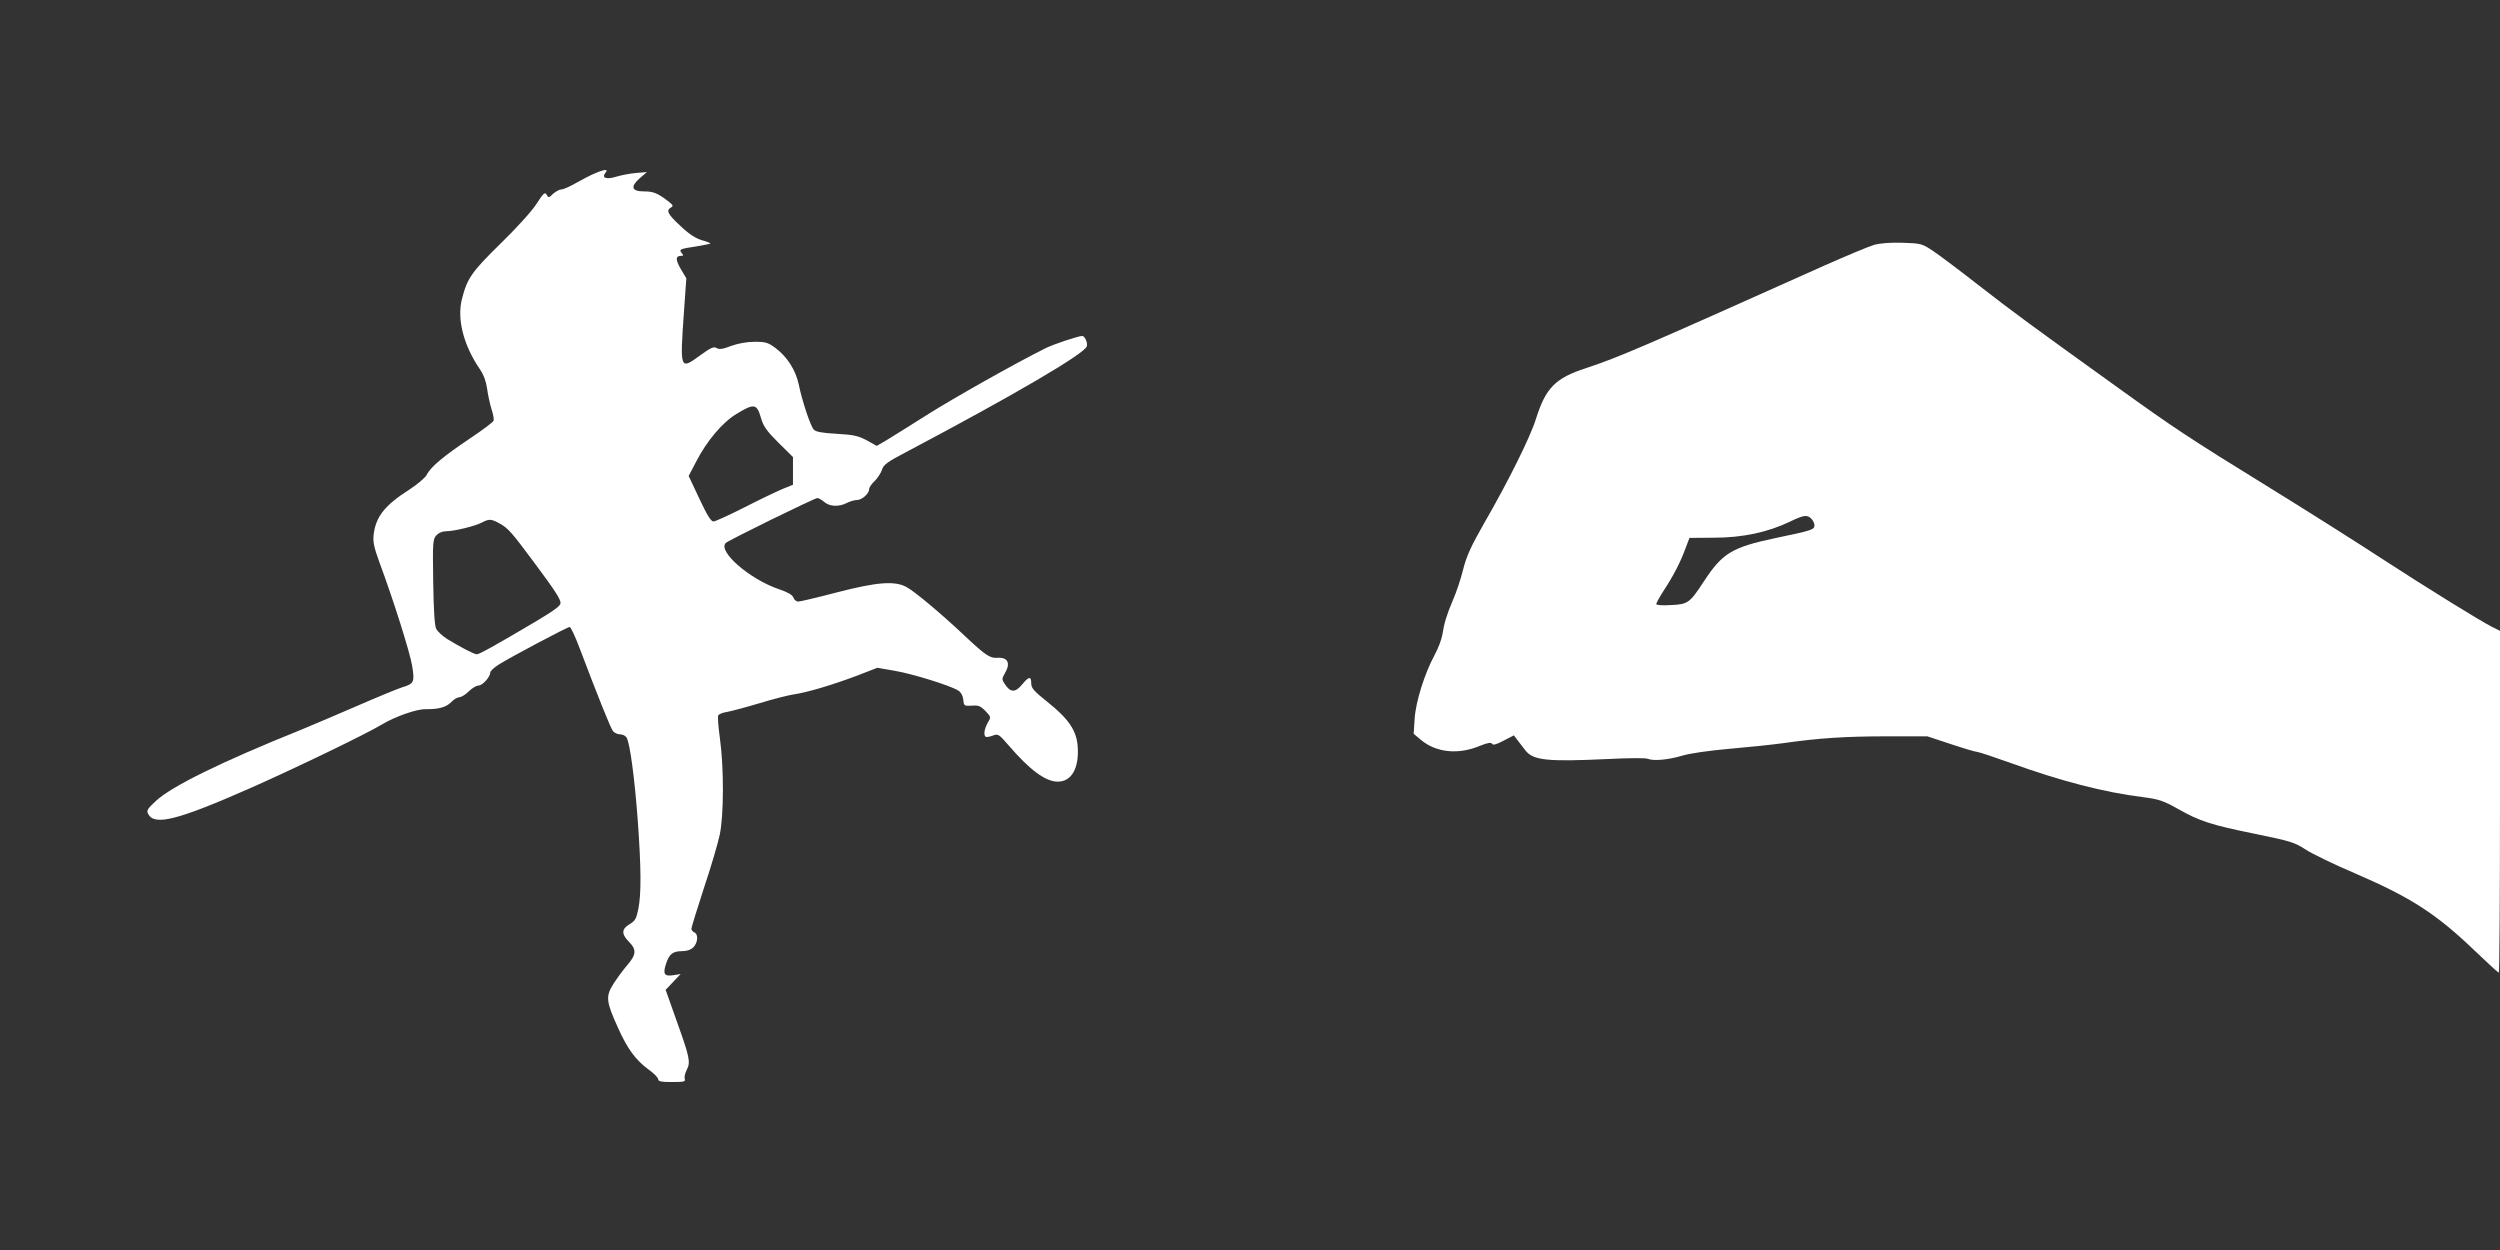 <?xml version="1.0" standalone="no"?>
<!DOCTYPE svg PUBLIC "-//W3C//DTD SVG 20010904//EN"
 "http://www.w3.org/TR/2001/REC-SVG-20010904/DTD/svg10.dtd">
<svg version="1.0" xmlns="http://www.w3.org/2000/svg"
 width="1280pt" height="640pt" viewBox="0 0 1280 640"
 preserveAspectRatio="xMidYMid meet">
<rect x="0" y="0" width="1280" height="640" fill="#333333" stroke="none"/>
<g transform="translate(0,640) scale(0.1,-0.1)"
fill="#ffffff" stroke="none">
<path d="M3045 5512 c-22 -9 -66 -32 -96 -49 -31 -18 -65 -33 -75 -33 -10 0
-28 -10 -42 -22 -22 -22 -24 -22 -33 -5 -9 15 -16 9 -51 -45 -22 -36 -101
-123 -183 -203 -149 -146 -173 -180 -199 -283 -28 -104 7 -240 92 -364 19 -28
31 -62 36 -98 4 -30 14 -77 22 -103 9 -26 14 -54 11 -61 -3 -8 -58 -49 -121
-91 -134 -90 -201 -145 -221 -186 -8 -15 -48 -49 -88 -75 -127 -81 -173 -139
-184 -232 -4 -38 2 -65 30 -142 71 -191 155 -457 167 -528 14 -84 10 -93 -51
-111 -22 -7 -129 -51 -237 -98 -109 -47 -235 -101 -282 -120 -410 -165 -663
-290 -742 -364 -44 -41 -49 -49 -39 -67 32 -61 150 -31 516 130 225 99 600
280 681 329 68 41 178 79 223 78 67 -1 106 10 132 37 12 13 31 24 40 24 10 0
32 13 49 30 17 17 39 30 50 30 20 0 60 44 60 66 0 8 19 26 43 41 58 37 352
193 364 193 5 0 28 -48 50 -107 97 -256 160 -413 172 -427 8 -9 24 -16 37 -16
13 0 28 -8 33 -18 17 -33 40 -205 56 -418 18 -248 19 -381 3 -459 -10 -49 -16
-60 -45 -77 -41 -25 -42 -50 -3 -90 40 -39 38 -66 -8 -119 -21 -24 -53 -68
-71 -96 -41 -65 -38 -90 23 -225 49 -109 90 -165 158 -215 27 -19 48 -41 48
-49 0 -11 16 -14 71 -14 60 0 70 2 65 16 -3 8 1 29 10 46 21 40 15 65 -53 255
l-55 155 38 40 39 41 -38 -6 c-46 -7 -54 6 -37 58 16 50 35 65 81 65 26 0 46
7 59 20 24 24 26 68 5 76 -8 4 -15 12 -15 19 0 7 29 100 64 208 36 107 72 230
81 273 21 98 22 342 1 493 -8 58 -12 110 -9 117 2 7 23 16 46 19 22 4 97 24
167 45 69 21 148 41 175 45 65 9 194 47 324 96 l103 40 92 -16 c91 -16 282
-75 323 -101 13 -8 23 -26 25 -46 3 -32 4 -33 44 -31 34 3 45 -2 70 -28 28
-30 29 -30 11 -60 -17 -31 -22 -61 -11 -71 3 -3 19 -1 35 5 29 11 32 10 82
-48 110 -128 190 -187 253 -187 70 0 109 68 102 177 -5 84 -46 144 -155 231
-70 56 -83 71 -83 95 0 38 -12 37 -48 -7 -34 -41 -59 -40 -87 3 -16 24 -16 28
-1 54 32 53 17 85 -38 81 -37 -3 -62 14 -166 112 -121 114 -259 230 -300 251
-60 32 -150 25 -355 -28 -99 -26 -188 -47 -198 -47 -10 0 -21 9 -25 21 -6 14
-29 27 -73 42 -151 51 -316 195 -273 237 14 14 455 230 469 230 6 0 22 -9 35
-20 27 -24 76 -26 116 -5 16 8 39 15 52 15 25 0 62 33 62 55 0 9 12 27 27 41
15 14 32 40 38 57 8 27 26 41 120 90 556 294 913 503 929 543 7 17 -10 54 -23
54 -19 0 -148 -43 -186 -62 -157 -78 -476 -258 -610 -343 -88 -56 -182 -114
-208 -130 l-48 -28 -52 29 c-44 23 -67 28 -154 33 -72 4 -106 10 -116 21 -17
17 -60 146 -78 234 -16 72 -58 138 -117 183 -39 29 -51 33 -107 33 -41 0 -85
-8 -121 -21 -44 -17 -61 -19 -75 -11 -14 9 -30 2 -85 -38 -103 -75 -103 -74
-82 225 l12 170 -28 47 c-28 48 -28 68 1 68 13 0 13 3 3 15 -15 18 -9 21 79
34 35 6 65 12 68 14 2 2 -17 10 -43 17 -33 10 -66 31 -110 73 -66 61 -75 80
-48 95 13 7 10 13 -18 34 -52 40 -74 48 -121 48 -63 0 -71 24 -22 67 l37 32
-59 -5 c-32 -3 -77 -12 -99 -19 -48 -15 -75 -6 -55 19 18 21 0 21 -54 -2z
m850 -1248 c13 -46 28 -68 90 -130 l75 -74 0 -71 0 -71 -52 -21 c-29 -12 -117
-54 -195 -94 -79 -40 -151 -73 -160 -73 -13 0 -33 33 -72 116 l-55 117 37 71
c55 108 137 205 210 248 87 53 102 51 122 -18z m-1334 -546 c41 -23 61 -46
173 -197 108 -145 136 -188 136 -209 0 -14 -35 -39 -127 -94 -213 -126 -289
-168 -302 -168 -13 0 -82 36 -151 78 -25 16 -50 39 -57 53 -8 16 -13 100 -15
241 -3 201 -2 217 16 237 12 13 31 21 50 21 42 0 151 27 184 45 36 19 48 19
93 -7z"/>
<path d="M9595 5146 c-28 -8 -142 -56 -255 -106 -917 -411 -1053 -470 -1220
-525 -157 -51 -206 -101 -256 -260 -28 -91 -142 -321 -267 -537 -66 -116 -89
-166 -106 -235 -12 -48 -35 -117 -51 -153 -33 -78 -46 -120 -55 -179 -4 -25
-22 -72 -40 -105 -51 -94 -97 -240 -102 -327 l-5 -76 38 -32 c79 -65 192 -76
303 -29 38 15 55 18 60 10 5 -9 22 -4 60 16 l52 27 19 -25 c11 -14 29 -37 40
-52 40 -51 109 -59 426 -44 100 5 190 6 200 1 30 -12 103 -6 177 16 39 12 139
26 240 35 94 8 219 21 277 29 182 26 319 35 531 35 l207 0 121 -40 c66 -22
127 -40 135 -40 8 0 88 -27 178 -59 246 -89 472 -148 668 -172 84 -11 105 -18
180 -60 113 -64 169 -82 399 -129 177 -36 199 -43 255 -79 33 -22 149 -78 257
-124 285 -123 414 -207 610 -395 64 -61 119 -112 123 -112 3 0 6 394 6 875 l0
875 -42 21 c-66 34 -331 198 -565 350 -116 76 -372 238 -568 359 -428 264
-492 307 -795 525 -423 304 -523 377 -700 515 -96 75 -201 154 -234 176 -56
37 -61 38 -155 41 -60 2 -115 -2 -146 -11z m-321 -1402 c9 -8 16 -24 16 -34 0
-22 -13 -26 -200 -65 -222 -47 -271 -77 -365 -220 -74 -113 -82 -119 -171
-123 -43 -3 -74 0 -74 5 0 6 18 38 40 72 49 75 84 143 110 214 l20 53 128 1
c143 0 274 28 386 82 71 34 89 37 110 15z"/>
</g>
</svg>
